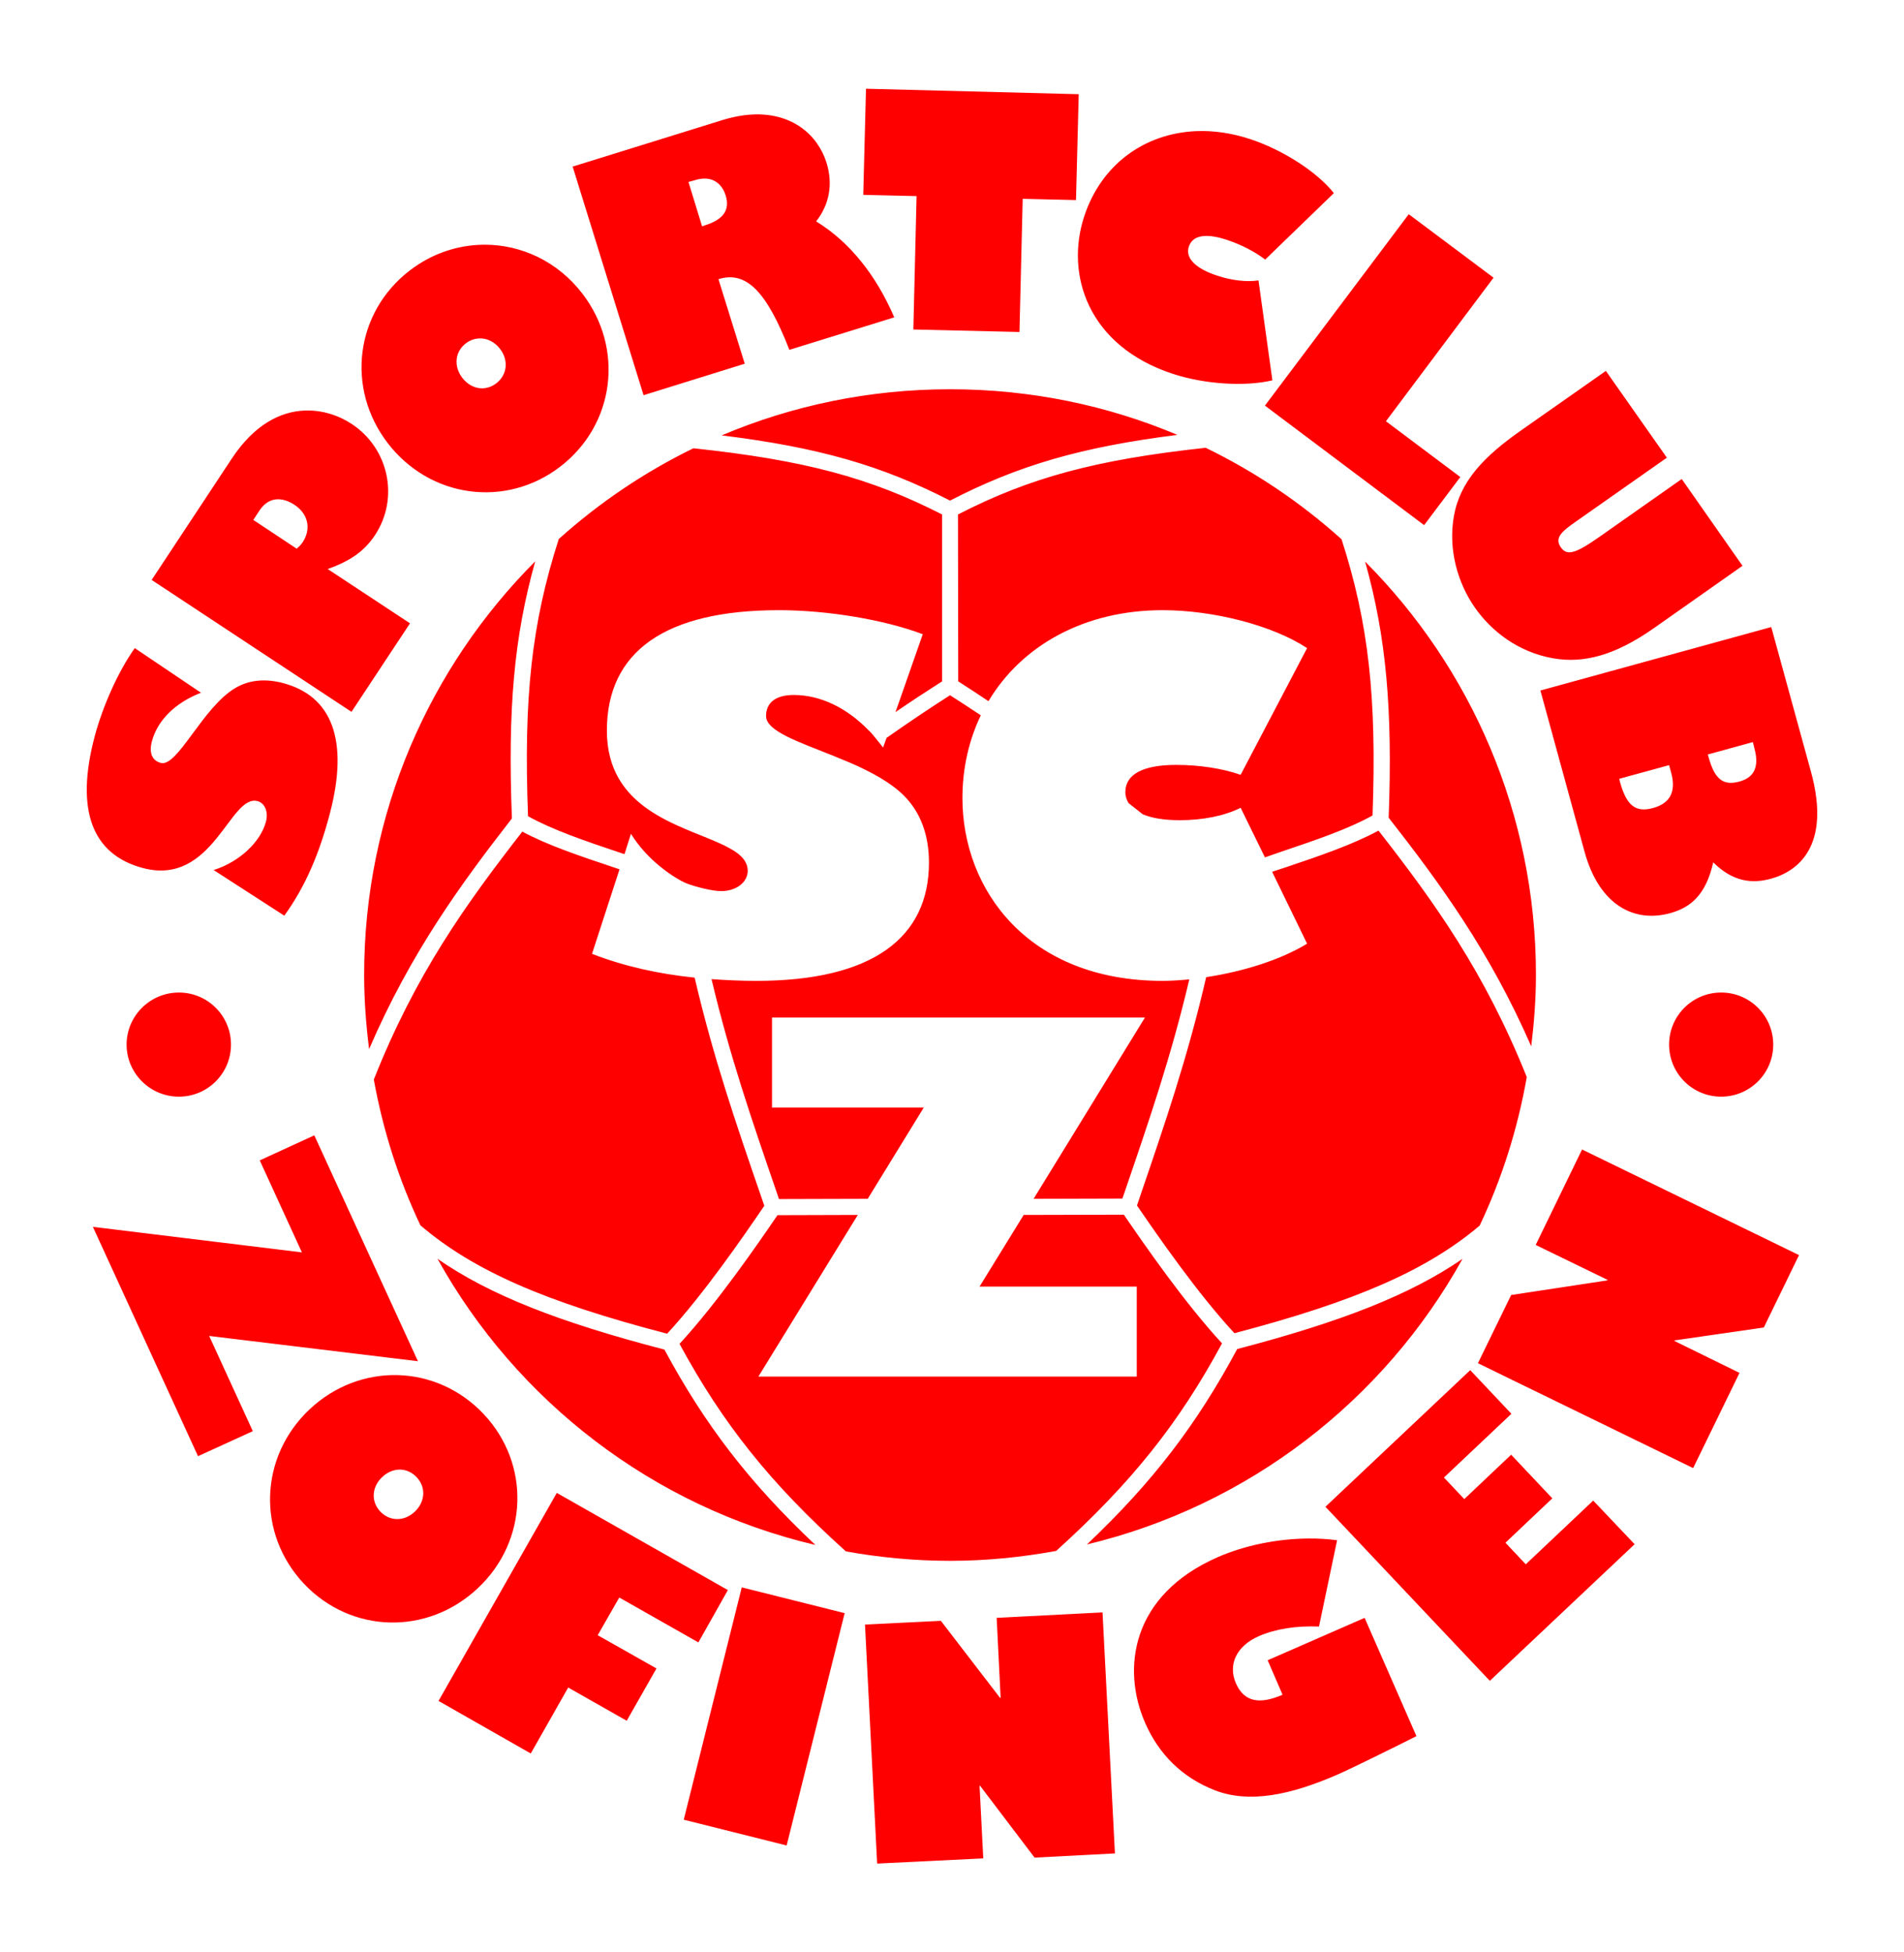 <?xml version="1.0" encoding="UTF-8" standalone="no"?>
<!-- Created with Inkscape (http://www.inkscape.org/) by Marsupilami -->
<svg
   xmlns:svg="http://www.w3.org/2000/svg"
   xmlns="http://www.w3.org/2000/svg"
   version="1.0"
   width="749"
   height="768"
   viewBox="-10.905 -11.184 239.907 246.056"
   id="svg3456">
  <defs
     id="defs3458" />
  <g
     transform="translate(-265.951,-420.518)"
     id="layer1">
    <path
       d="M 364.159,420.518 L 363.815,433.893 L 370.534,434.05 L 370.128,450.862 L 383.503,451.175 L 383.909,434.393 L 390.628,434.55 L 390.971,421.206 L 364.159,420.518 z M 349.815,423.768 C 348.646,423.829 347.366,424.064 346.003,424.487 L 327.19,430.331 L 336.128,459.143 L 348.878,455.175 L 345.565,444.518 C 349.006,443.45 351.584,445.936 354.503,453.425 L 367.721,449.331 C 365.424,443.98 362.064,439.796 357.878,437.237 C 359.548,435.107 360.019,432.531 359.19,429.862 C 358.108,426.374 354.881,423.505 349.815,423.768 z M 405.784,425.862 C 399.269,426.135 393.807,430.06 391.659,436.612 C 389.261,443.926 392.108,452.936 402.846,456.456 C 406.811,457.756 411.911,458.092 415.378,457.268 L 413.628,444.675 C 412.105,444.901 410.249,444.675 408.44,444.081 C 405.669,443.172 404.38,441.848 404.846,440.425 C 405.314,439 406.94,438.68 409.596,439.55 C 411.481,440.168 413.213,441.082 414.471,442.05 L 423.128,433.675 C 420.989,430.97 416.645,428.2 412.565,426.862 C 410.237,426.099 407.956,425.771 405.784,425.862 z M 343.409,431.862 C 345.236,431.654 346.136,432.873 346.471,433.956 C 347.049,435.812 346.168,437.016 343.846,437.737 L 343.503,437.862 L 341.784,432.268 L 342.565,432.05 C 342.865,431.957 343.148,431.892 343.409,431.862 z M 432.565,436.331 L 414.44,460.456 L 434.503,475.518 L 439.065,469.456 L 429.69,462.425 L 443.253,444.331 L 432.565,436.331 z M 316.096,440.175 C 315.787,440.175 315.468,440.187 315.159,440.206 C 312.191,440.389 309.237,441.445 306.659,443.425 C 299.784,448.703 298.574,458.267 303.878,465.175 C 309.205,472.113 318.753,473.422 325.628,468.143 C 332.501,462.865 333.736,453.27 328.409,446.331 C 325.301,442.284 320.733,440.171 316.096,440.175 z M 315.409,451.987 C 316.374,451.942 317.34,452.397 318.034,453.3 C 319.144,454.746 318.948,456.583 317.565,457.643 C 316.184,458.705 314.394,458.401 313.284,456.956 C 312.174,455.511 312.34,453.673 313.721,452.612 C 314.239,452.214 314.83,452.014 315.409,451.987 z M 457.409,456.081 L 446.721,463.581 C 442.044,466.857 439.028,469.993 438.253,474.393 C 437.516,478.568 438.725,482.806 440.909,485.925 C 442.976,488.877 446.351,491.525 450.753,492.3 C 454.645,492.986 458.596,491.911 463.44,488.518 L 474.628,480.643 L 466.971,469.706 L 456.565,477.018 C 453.479,479.18 452.488,479.395 451.721,478.3 C 450.861,477.072 452,476.212 453.659,475.05 L 465.096,467.018 L 457.409,456.081 z M 374.753,458.393 C 364.546,458.393 354.813,460.461 345.971,464.206 C 358.218,465.722 366.119,468 374.753,472.425 C 383.358,467.992 391.22,465.683 403.409,464.143 C 394.596,460.428 384.916,458.393 374.753,458.393 z M 293.315,461.081 C 290.343,461.231 287.072,462.828 284.221,467.143 L 274.128,482.425 L 299.315,499.05 L 306.69,487.893 L 296.315,481.05 C 299.231,480.015 300.966,478.762 302.284,476.768 C 305.341,472.138 304.044,465.87 299.346,462.768 C 297.764,461.723 295.627,460.964 293.315,461.081 z M 406.971,465.768 C 393.14,467.276 384.843,469.506 375.753,474.175 L 375.784,495.206 C 377.071,496.023 378.33,496.863 379.596,497.706 C 383.794,490.666 391.718,486.237 401.534,486.237 C 407.974,486.237 415.439,488.163 419.753,491.018 L 411.378,506.987 C 409.13,506.197 406.229,505.737 403.253,505.737 C 399.061,505.737 396.846,506.926 396.846,509.175 C 396.846,509.682 397.005,510.145 397.253,510.55 C 397.839,511.006 398.436,511.486 399.034,511.956 C 400.185,512.448 401.745,512.706 403.721,512.706 C 406.576,512.706 409.313,512.176 411.378,511.143 L 414.44,517.393 C 415.13,517.158 415.82,516.905 416.503,516.675 C 420.841,515.212 424.935,513.823 428.003,512.112 C 428.543,497.212 427.505,487.862 424.096,477.3 C 418.981,472.697 413.226,468.807 406.971,465.768 z M 342.409,465.831 C 336.211,468.853 330.516,472.71 325.44,477.268 C 322.019,487.895 320.994,497.243 321.565,512.206 C 324.636,513.911 328.723,515.316 333.065,516.768 C 333.276,516.84 333.51,516.916 333.721,516.987 L 334.534,514.425 C 335.529,516.008 336.808,517.408 338.221,518.55 C 338.883,519.1 340.531,520.31 341.721,520.737 C 342.865,521.148 344.811,521.643 345.909,521.643 C 347.791,521.643 349.253,520.54 349.253,519.081 C 349.253,518.125 348.698,517.386 347.784,516.737 C 347.471,516.502 346.343,515.876 345.846,515.675 C 340.699,513.303 331.503,511.315 331.503,501.425 C 331.503,491.401 338.914,486.237 353.19,486.237 C 359.325,486.237 366.515,487.447 371.315,489.268 L 367.878,499.081 C 369.82,497.752 371.773,496.468 373.753,495.206 L 373.753,474.175 C 364.636,469.515 356.299,467.312 342.409,465.831 z M 289.846,472.268 C 290.618,472.202 291.418,472.487 292.128,472.956 C 293.851,474.093 294.275,475.985 293.159,477.675 C 292.98,477.945 292.756,478.182 292.409,478.487 L 286.94,474.862 L 287.721,473.675 C 288.335,472.745 289.074,472.335 289.846,472.268 z M 322.471,480.081 C 309.15,493.436 300.909,511.851 300.909,532.206 C 300.909,535.367 301.149,538.492 301.534,541.55 C 306.753,529.476 313.015,520.852 319.534,512.487 C 318.999,498.76 319.783,489.666 322.471,480.081 z M 427.065,480.112 C 429.738,489.636 430.54,498.737 430.034,512.393 C 436.534,520.701 442.776,529.245 448.003,541.206 C 448.36,538.257 448.596,535.251 448.596,532.206 C 448.596,511.877 440.358,493.463 427.065,480.112 z M 478.253,488.362 L 449.159,496.362 L 454.721,516.675 C 456.589,523.47 461.011,525.658 465.503,524.425 C 468.001,523.737 469.996,522.226 470.94,518.018 C 473.425,520.486 475.839,520.735 478.221,520.081 C 481.58,519.157 485.839,515.993 483.253,506.581 L 478.253,488.362 z M 272.003,491.018 C 270.01,493.801 267.985,498.221 266.94,502.175 C 264.508,511.378 266.573,517.028 273.034,518.737 C 281.883,521.076 283.986,509.377 287.471,510.3 C 288.411,510.547 288.855,511.681 288.534,512.893 C 287.851,515.478 285.136,517.99 281.94,518.987 L 290.846,524.737 C 293.55,521.011 295.281,516.811 296.565,511.956 C 299.07,502.48 296.76,497.028 290.69,495.425 C 288.419,494.825 286.404,495.038 284.721,496.018 C 280.563,498.438 277.399,506.046 275.284,505.487 C 274.266,505.218 273.745,504.335 274.159,502.768 C 274.863,500.106 277.126,497.887 280.346,496.643 L 272.003,491.018 z M 355.065,496.925 C 352.635,496.925 351.565,498.002 351.565,499.581 C 351.565,501.477 355.651,502.827 360.096,504.612 C 360.933,504.951 362.284,505.518 362.284,505.518 C 364.814,506.627 367.268,507.938 368.94,509.612 C 371.006,511.677 372.096,514.526 372.096,518.05 C 372.096,527.466 365.048,532.956 350.346,532.956 C 348.415,532.956 346.528,532.867 344.69,532.737 C 346.988,542.408 349.731,550.395 352.971,559.8 L 353.19,560.456 L 364.378,560.425 L 371.44,548.925 L 352.315,548.925 L 352.315,537.581 L 399.315,537.581 L 385.284,560.425 L 396.471,560.393 L 396.69,559.768 C 399.905,550.378 402.634,542.416 404.909,532.768 C 403.77,532.878 402.624,532.956 401.534,532.956 C 384.585,532.956 376.315,521.467 376.315,509.925 C 376.315,506.102 377.148,502.585 378.628,499.487 C 377.341,498.63 376.059,497.786 374.753,496.956 C 372.046,498.681 369.413,500.465 366.753,502.331 L 366.315,503.55 C 366.165,503.345 366,503.152 365.846,502.956 C 365.376,502.385 364.81,501.638 364.534,501.425 C 361.775,498.56 358.431,496.925 355.065,496.925 z M 475.94,502.862 L 476.128,503.643 C 476.846,506.26 475.854,507.391 474.253,507.831 C 472.184,508.4 471.119,507.548 470.346,504.737 L 470.253,504.425 L 475.94,502.862 z M 465.378,505.768 L 465.628,506.675 C 466.368,509.37 465.26,510.65 463.346,511.175 C 461.159,511.776 460.006,510.861 459.19,507.893 L 459.096,507.487 L 465.378,505.768 z M 428.753,514.018 C 425.558,515.752 421.47,517.158 417.159,518.612 C 416.56,518.813 415.953,519.001 415.346,519.206 L 419.753,528.268 C 416.486,530.271 411.758,531.778 407.034,532.487 C 404.706,542.546 401.911,550.741 398.596,560.425 L 398.315,561.268 C 400.938,565.097 405.924,572.323 410.596,577.362 C 425.856,573.353 434.835,569.443 441.503,563.8 C 444.278,557.942 446.284,551.661 447.44,545.081 C 442.15,531.882 435.843,523.097 428.753,514.018 z M 320.846,514.143 C 313.739,523.278 307.408,532.08 302.128,545.393 C 303.293,551.847 305.278,558.015 308.003,563.768 C 314.699,569.48 323.695,573.411 339.096,577.425 C 343.759,572.377 348.731,565.133 351.346,561.3 L 351.065,560.487 C 347.731,550.81 344.911,542.603 342.565,532.55 C 338.04,532.077 333.771,531.152 329.628,529.55 L 333.096,518.893 C 332.879,518.821 332.656,518.746 332.44,518.675 C 328.125,517.23 324.044,515.87 320.846,514.143 z M 277.565,534.425 C 273.94,534.425 270.971,537.362 270.971,540.987 C 270.971,544.611 273.94,547.55 277.565,547.55 C 281.189,547.55 284.128,544.611 284.128,540.987 C 284.128,537.362 281.189,534.425 277.565,534.425 z M 471.94,534.425 C 468.315,534.425 465.378,537.362 465.378,540.987 C 465.378,544.611 468.315,547.55 471.94,547.55 C 475.564,547.55 478.503,544.611 478.503,540.987 C 478.503,537.362 475.564,534.425 471.94,534.425 z M 294.628,552.425 L 287.753,555.581 L 293.065,567.175 L 266.721,563.956 L 279.971,592.862 L 286.878,589.706 L 281.378,577.706 L 307.69,580.893 L 294.628,552.425 z M 454.409,554.206 L 448.565,566.237 L 457.628,570.643 L 457.596,570.706 L 445.471,572.55 L 441.284,581.143 L 468.409,594.362 L 474.253,582.362 L 466.034,578.331 L 466.065,578.268 L 477.315,576.643 L 481.753,567.518 L 454.409,554.206 z M 396.659,562.425 L 384.034,562.456 L 378.471,571.487 L 398.284,571.487 L 398.284,582.831 L 350.596,582.831 L 363.128,562.456 L 353.003,562.487 C 350.37,566.345 345.39,573.563 340.659,578.706 C 346.101,588.741 352.071,596.265 361.628,604.862 C 365.884,605.625 370.276,606.05 374.753,606.05 C 379.326,606.05 383.784,605.596 388.128,604.8 C 397.651,596.193 403.615,588.678 409.034,578.643 C 404.293,573.51 399.298,566.277 396.659,562.425 z M 310.159,567.987 C 320.108,585.912 337.299,599.232 357.784,604.05 C 349.395,596.145 343.86,588.896 338.753,579.425 C 325.414,575.957 316.728,572.537 310.159,567.987 z M 439.346,567.987 C 432.806,572.491 424.153,575.901 410.94,579.362 C 405.858,588.831 400.356,596.077 392.003,603.987 C 412.365,599.112 429.443,585.835 439.346,567.987 z M 440.315,582.018 L 422.065,599.237 L 442.784,621.175 L 461.034,603.956 L 455.815,598.456 L 447.315,606.487 L 444.753,603.768 L 450.659,598.175 L 445.471,592.675 L 439.565,598.268 L 437.003,595.55 L 445.503,587.518 L 440.315,582.018 z M 305.159,582.643 C 301.212,582.536 297.203,583.971 294.034,586.956 C 287.666,592.953 287.373,602.616 293.315,608.925 C 299.258,615.232 308.885,615.485 315.253,609.487 C 321.59,603.517 321.914,593.858 315.971,587.55 C 313,584.396 309.106,582.751 305.159,582.643 z M 305.409,594.55 C 306.182,594.551 306.937,594.884 307.534,595.518 C 308.728,596.785 308.611,598.612 307.284,599.862 C 305.958,601.112 304.134,601.098 302.94,599.831 C 301.746,598.563 301.863,596.737 303.19,595.487 C 303.853,594.863 304.635,594.548 305.409,594.55 z M 325.19,597.487 L 310.284,623.706 L 321.909,630.331 L 326.628,622.018 L 334.003,626.206 L 337.753,619.612 L 330.346,615.425 L 333.065,610.675 L 343.034,616.331 L 346.753,609.737 L 325.19,597.487 z M 419.784,603.237 C 415.947,603.288 411.897,604.095 408.503,605.581 C 397.595,610.356 396.343,619.623 399.346,626.487 C 401.069,630.418 403.99,633.35 408.096,634.956 C 412.418,636.646 417.611,635.603 423.659,632.956 C 425.255,632.258 431.04,629.413 433.534,628.143 L 427.003,613.237 L 414.784,618.581 L 416.659,622.925 C 413.691,624.223 411.79,623.787 410.784,621.487 C 409.744,619.112 410.876,616.767 413.659,615.55 C 415.773,614.623 418.375,614.22 421.253,614.331 L 423.534,603.456 C 422.336,603.295 421.063,603.22 419.784,603.237 z M 348.503,609.393 L 341.19,638.675 L 354.159,641.925 L 361.471,612.643 L 348.503,609.393 z M 393.971,612.55 L 380.628,613.237 L 381.128,623.3 L 381.065,623.331 L 373.596,613.612 L 364.034,614.081 L 365.565,644.206 L 378.94,643.55 L 378.471,634.393 L 378.534,634.393 L 385.409,643.456 L 395.534,642.925 L 393.971,612.55 z"
       id="path2479"
       style="fill:#ff0000;fill-opacity:1;fill-rule:nonzero;stroke:none" />
    <path
       d="M 374.754,495.768 L 374.758,495.762 L 374.75,495.762 L 374.754,495.768"
       id="path2489"
       style="fill:#ff0000;fill-opacity:1;fill-rule:nonzero;stroke:none" />
  </g>
</svg>
<!-- original size: 218.09711 223.6875 -->
